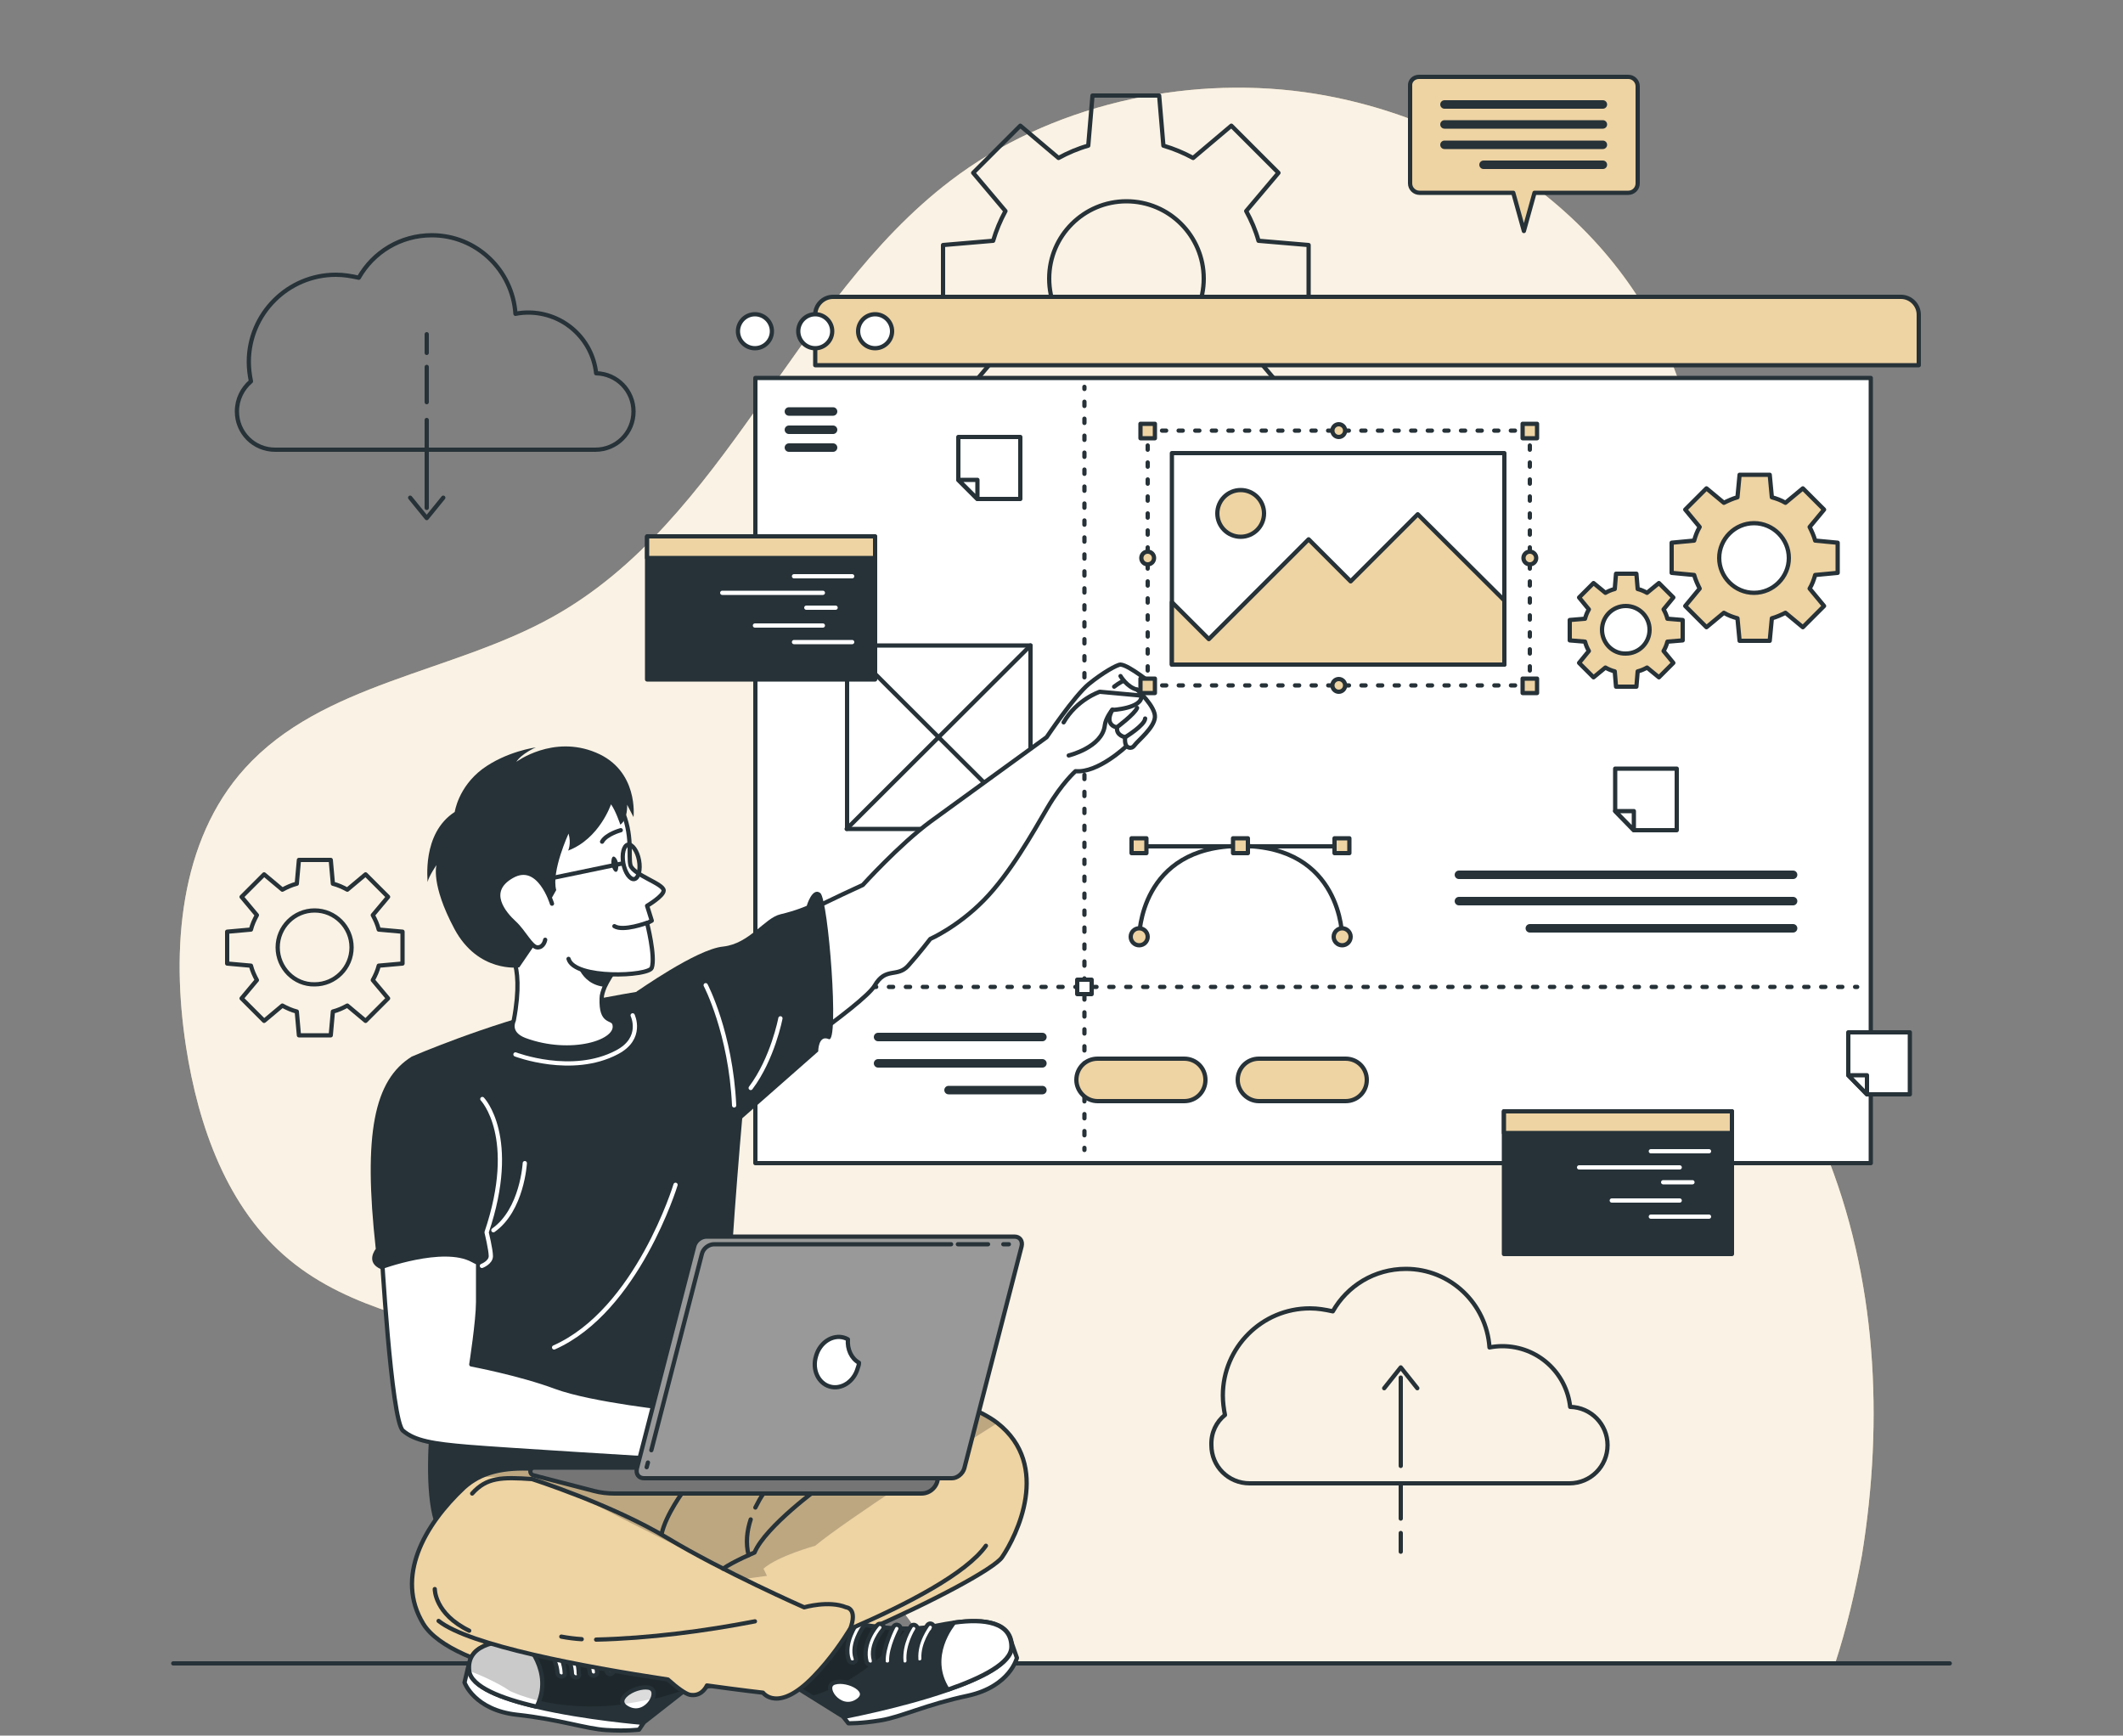 <?xml version="1.0" encoding="utf-8"?>
<!-- Generator: Adobe Illustrator 24.2.3, SVG Export Plug-In . SVG Version: 6.00 Build 0)  -->
<svg version="1.1" id="Layer_1" xmlns="http://www.w3.org/2000/svg" xmlns:xlink="http://www.w3.org/1999/xlink" x="0px" y="0px"
	 viewBox="0 0 500 408.7" style="enable-background:new 0 0 500 408.7;" xml:space="preserve">
<rect x="0" y="0" width="500" height="408.7" fill="#808080" stroke="none"/>
<g id="Background_Simple">
	<g>
		<path style="fill:#EED3A3;" d="M432.2,391.7H221c-0.9-1.4-1.7-2.7-2.6-4.1c-22.7-34.6-59.1-59.2-98.8-70.8
			c-17.8-5.2-37.1-8.3-51.4-20.1c-14.7-12.1-21.5-31.5-24.4-50.3c-3.5-22.8-1.6-48.4,13.9-65.5c18.2-20.1,48.7-22.4,72.4-35.6
			c40.8-22.7,56.6-74.4,93.7-102.7c23.4-17.9,55.1-24.8,83.4-20.9c40.2,5.6,78,32.5,89.4,72c3.2,11,4.4,22.8,3.4,35.4
			c-1.8,23.6-6.9,47.4-2.1,70.5c5.3,25.5,21.9,47,31.8,71.1c12.3,30,14,63.6,8.8,95.6C436.9,374.9,434.9,383.4,432.2,391.7z"/>
		<path style="opacity:0.7;fill:#FFFFFF;enable-background:new    ;" d="M432.2,391.7H221c-0.9-1.4-1.7-2.7-2.6-4.1
			c-22.7-34.6-59.1-59.2-98.8-70.8c-17.8-5.2-37.1-8.3-51.4-20.1c-14.7-12.1-21.5-31.5-24.4-50.3c-3.5-22.8-1.6-48.4,13.9-65.5
			c18.2-20.1,48.7-22.4,72.4-35.6c40.8-22.7,56.6-74.4,93.7-102.7c23.4-17.9,55.1-24.8,83.4-20.9c40.2,5.6,78,32.5,89.4,72
			c3.2,11,4.4,22.8,3.4,35.4c-1.8,23.6-6.9,47.4-2.1,70.5c5.3,25.5,21.9,47,31.8,71.1c12.3,30,14,63.6,8.8,95.6
			C436.9,374.9,434.9,383.4,432.2,391.7z"/>
	</g>
</g>
<g id="Floor">
	
		<line style="fill:none;stroke:#263238;stroke-linecap:round;stroke-linejoin:round;stroke-miterlimit:10;" x1="459.2" y1="391.7" x2="40.8" y2="391.7"/>
</g>
<g id="Graphics">
	<g>
		<path style="fill:none;stroke:#263238;stroke-linecap:round;stroke-linejoin:round;stroke-miterlimit:10;" d="M233.9,74.4
			c0.7,2.5,1.7,4.8,2.9,7l-7.6,9l11.1,11.1l9-7.6c2.2,1.2,4.6,2.2,7,2.9l1,11.8H273l1-11.8c2.5-0.7,4.8-1.7,7-2.9l9,7.6l11.1-11.1
			l-7.6-9c1.2-2.2,2.2-4.6,2.9-7l11.8-1V57.7l-11.8-1c-0.7-2.5-1.7-4.8-2.9-7l7.6-9L290,29.6l-9,7.6c-2.2-1.2-4.6-2.2-7-2.9l-1-11.8
			h-15.7l-1,11.8c-2.5,0.7-4.8,1.7-7,2.9l-9-7.6l-11.1,11.1l7.6,9c-1.2,2.2-2.2,4.6-2.9,7l-11.8,1v15.7L233.9,74.4z M247.1,65.6
			c0-10.1,8.2-18.2,18.2-18.2c10.1,0,18.2,8.2,18.2,18.2c0,10.1-8.2,18.2-18.2,18.2C255.2,83.8,247.1,75.7,247.1,65.6z"/>
		<path style="fill:none;stroke:#263238;stroke-linecap:round;stroke-linejoin:round;stroke-miterlimit:10;" d="M59.1,227.4
			c0.3,1.2,0.8,2.3,1.4,3.4l-3.6,4.3l5.3,5.3l4.3-3.6c1.1,0.6,2.2,1.1,3.4,1.4l0.5,5.6h7.5l0.5-5.6c1.2-0.3,2.3-0.8,3.4-1.4l4.3,3.6
			l5.3-5.3l-3.6-4.3c0.6-1.1,1.1-2.2,1.4-3.4l5.6-0.5v-7.5l-5.6-0.5c-0.3-1.2-0.8-2.3-1.4-3.4l3.6-4.3l-5.3-5.3l-4.3,3.6
			c-1.1-0.6-2.2-1.1-3.4-1.4l-0.5-5.6h-7.5l-0.5,5.6c-1.2,0.3-2.3,0.8-3.4,1.4l-4.3-3.6l-5.3,5.3l3.6,4.3c-0.6,1.1-1.1,2.2-1.4,3.4
			l-5.6,0.5v7.5L59.1,227.4z M65.4,223.1c0-4.8,3.9-8.7,8.7-8.7c4.8,0,8.7,3.9,8.7,8.7s-3.9,8.7-8.7,8.7
			C69.3,231.9,65.4,227.9,65.4,223.1z"/>
		<g>
			<path style="fill:none;stroke:#263238;stroke-linecap:round;stroke-linejoin:round;stroke-miterlimit:10;" d="M59.1,89.8
				c-0.3-1.5-0.5-3-0.5-4.6c0-11.3,9.2-20.5,20.5-20.5c1.9,0,3.6,0.3,5.4,0.7c3.4-6,9.8-10,17.2-10c10.5,0,19,8.2,19.7,18.5
				c1-0.2,2-0.3,3-0.3c8.3,0,15.1,6.2,16,14.3c4.9,0.1,8.8,4.1,8.8,9c0,5-4,9-9,9H64.8c-5,0-9-4-9-9C55.8,94,57.1,91.5,59.1,89.8z"
				/>
			<g>
				
					<line style="fill:none;stroke:#263238;stroke-linecap:round;stroke-linejoin:round;stroke-miterlimit:10;" x1="100.5" y1="98.9" x2="100.5" y2="119.6"/>
				
					<line style="fill:none;stroke:#263238;stroke-linecap:round;stroke-linejoin:round;stroke-miterlimit:10;" x1="100.5" y1="86.4" x2="100.5" y2="94.7"/>
				
					<line style="fill:none;stroke:#263238;stroke-linecap:round;stroke-linejoin:round;stroke-miterlimit:10;" x1="100.5" y1="78.7" x2="100.5" y2="83.1"/>
				<polyline style="fill:none;stroke:#263238;stroke-linecap:round;stroke-linejoin:round;stroke-miterlimit:10;" points="
					104.4,117.2 100.5,122 96.6,117.2 				"/>
			</g>
		</g>
		<g>
			<path style="fill:none;stroke:#263238;stroke-linecap:round;stroke-linejoin:round;stroke-miterlimit:10;" d="M288.5,333.2
				c-0.3-1.5-0.5-3-0.5-4.6c0-11.3,9.2-20.5,20.5-20.5c1.9,0,3.6,0.3,5.4,0.7c3.4-6,9.8-10,17.2-10c10.5,0,19,8.2,19.7,18.5
				c1-0.2,2-0.3,3-0.3c8.3,0,15.1,6.2,16,14.3c4.9,0.1,8.8,4.1,8.8,9c0,5-4,9-9,9h-75.3c-5,0-9-4-9-9
				C285.2,337.3,286.5,334.8,288.5,333.2z"/>
			<g>
				
					<line style="fill:none;stroke:#263238;stroke-linecap:round;stroke-linejoin:round;stroke-miterlimit:10;" x1="329.9" y1="345.2" x2="329.9" y2="324.4"/>
				
					<line style="fill:none;stroke:#263238;stroke-linecap:round;stroke-linejoin:round;stroke-miterlimit:10;" x1="329.9" y1="357.6" x2="329.9" y2="349.3"/>
				
					<line style="fill:none;stroke:#263238;stroke-linecap:round;stroke-linejoin:round;stroke-miterlimit:10;" x1="329.9" y1="365.4" x2="329.9" y2="361"/>
				<polyline style="fill:none;stroke:#263238;stroke-linecap:round;stroke-linejoin:round;stroke-miterlimit:10;" points="
					326,326.9 329.9,322 333.8,326.9 				"/>
			</g>
		</g>
	</g>
</g>
<g id="Interface">
	<g>
		<path style="fill:#EED3A3;stroke:#263238;stroke-linecap:round;stroke-linejoin:round;stroke-miterlimit:10;" d="M192,86h259.9
			V74.1c0-2.3-1.9-4.2-4.2-4.2H196.2c-2.3,0-4.2,1.9-4.2,4.2V86z"/>
		
			<rect x="177.9" y="89" style="fill:#FFFFFF;stroke:#263238;stroke-linecap:round;stroke-linejoin:round;stroke-miterlimit:10;" width="262.7" height="184.9"/>
		<path style="fill:#FFFFFF;stroke:#263238;stroke-linecap:round;stroke-linejoin:round;stroke-miterlimit:10;" d="M173.8,78
			c0,2.2,1.8,4,4,4s4-1.8,4-4s-1.8-4-4-4C175.6,74,173.8,75.8,173.8,78z"/>
		<path style="fill:#FFFFFF;stroke:#263238;stroke-linecap:round;stroke-linejoin:round;stroke-miterlimit:10;" d="M188,78
			c0,2.2,1.8,4,4,4s4-1.8,4-4s-1.8-4-4-4S188,75.8,188,78z"/>
		<path style="fill:#FFFFFF;stroke:#263238;stroke-linecap:round;stroke-linejoin:round;stroke-miterlimit:10;" d="M202.1,78
			c0,2.2,1.8,4,4,4s4-1.8,4-4s-1.8-4-4-4S202.1,75.8,202.1,78z"/>
		<g>
			
				<line style="fill:none;stroke:#263238;stroke-width:2;stroke-linecap:round;stroke-linejoin:round;stroke-miterlimit:10;" x1="185.8" y1="96.9" x2="196.2" y2="96.9"/>
			
				<line style="fill:none;stroke:#263238;stroke-width:2;stroke-linecap:round;stroke-linejoin:round;stroke-miterlimit:10;" x1="185.8" y1="101.2" x2="196.2" y2="101.2"/>
			
				<line style="fill:none;stroke:#263238;stroke-width:2;stroke-linecap:round;stroke-linejoin:round;stroke-miterlimit:10;" x1="185.8" y1="105.4" x2="196.2" y2="105.4"/>
		</g>
		<g>
			
				<line style="fill:none;stroke:#263238;stroke-width:2;stroke-linecap:round;stroke-linejoin:round;stroke-miterlimit:10;" x1="422.3" y1="206" x2="343.6" y2="206"/>
			
				<line style="fill:none;stroke:#263238;stroke-width:2;stroke-linecap:round;stroke-linejoin:round;stroke-miterlimit:10;" x1="422.3" y1="212.2" x2="343.6" y2="212.2"/>
			
				<line style="fill:none;stroke:#263238;stroke-width:2;stroke-linecap:round;stroke-linejoin:round;stroke-miterlimit:10;" x1="422.3" y1="218.6" x2="360.3" y2="218.6"/>
		</g>
		<g>
			<g>
				<g>
					
						<line style="fill:none;stroke:#263238;stroke-linecap:round;stroke-linejoin:round;" x1="255.4" y1="91.1" x2="255.4" y2="91.6"/>
					
						<line style="fill:none;stroke:#263238;stroke-linecap:round;stroke-linejoin:round;stroke-dasharray:0.999,2.995;" x1="255.4" y1="94.6" x2="255.4" y2="268.8"/>
					
						<line style="fill:none;stroke:#263238;stroke-linecap:round;stroke-linejoin:round;" x1="255.4" y1="270.3" x2="255.4" y2="270.8"/>
				</g>
			</g>
			<g>
				<g>
					
						<line style="fill:none;stroke:#263238;stroke-linecap:round;stroke-linejoin:round;" x1="437.4" y1="232.4" x2="436.9" y2="232.4"/>
					
						<line style="fill:none;stroke:#263238;stroke-linecap:round;stroke-linejoin:round;stroke-dasharray:0.998,2.994;" x1="433.9" y1="232.4" x2="183.8" y2="232.4"/>
					
						<line style="fill:none;stroke:#263238;stroke-linecap:round;stroke-linejoin:round;" x1="182.3" y1="232.4" x2="181.8" y2="232.4"/>
				</g>
			</g>
			
				<rect x="253.7" y="230.7" style="fill:#FFFFFF;stroke:#263238;stroke-linecap:round;stroke-linejoin:round;stroke-miterlimit:10;" width="3.4" height="3.4"/>
		</g>
		<g>
			<path style="fill:#EED3A3;stroke:#263238;stroke-linecap:round;stroke-linejoin:round;stroke-miterlimit:10;" d="M334.2,18.1
				h49.3c1.2,0,2.2,1,2.2,2.2v22.9c0,1.2-1,2.2-2.2,2.2h-22.1l-2.5,9l-2.5-9h-22.1c-1.2,0-2.2-1-2.2-2.2v-23
				C332,19,333,18.1,334.2,18.1z"/>
			<g>
				
					<line style="fill:none;stroke:#263238;stroke-width:2;stroke-linecap:round;stroke-linejoin:round;stroke-miterlimit:10;" x1="377.5" y1="24.6" x2="340.2" y2="24.6"/>
				
					<line style="fill:none;stroke:#263238;stroke-width:2;stroke-linecap:round;stroke-linejoin:round;stroke-miterlimit:10;" x1="377.5" y1="29.3" x2="340.2" y2="29.3"/>
				
					<line style="fill:none;stroke:#263238;stroke-width:2;stroke-linecap:round;stroke-linejoin:round;stroke-miterlimit:10;" x1="377.5" y1="34.1" x2="340.2" y2="34.1"/>
				
					<line style="fill:none;stroke:#263238;stroke-width:2;stroke-linecap:round;stroke-linejoin:round;stroke-miterlimit:10;" x1="377.5" y1="38.8" x2="349.4" y2="38.8"/>
			</g>
		</g>
		<g>
			
				<rect x="354.2" y="261.7" style="fill:#263238;stroke:#263238;stroke-linecap:round;stroke-linejoin:round;stroke-miterlimit:10;" width="53.7" height="33.6"/>
			
				<rect x="354.2" y="261.7" style="fill:#EED3A3;stroke:#263238;stroke-linecap:round;stroke-linejoin:round;stroke-miterlimit:10;" width="53.7" height="5.1"/>
			<g>
				
					<line style="fill:none;stroke:#FFFFFF;stroke-linecap:round;stroke-linejoin:round;stroke-miterlimit:10;" x1="402.5" y1="271.1" x2="388.8" y2="271.1"/>
				
					<line style="fill:none;stroke:#FFFFFF;stroke-linecap:round;stroke-linejoin:round;stroke-miterlimit:10;" x1="395.6" y1="274.9" x2="371.9" y2="274.9"/>
				
					<line style="fill:none;stroke:#FFFFFF;stroke-linecap:round;stroke-linejoin:round;stroke-miterlimit:10;" x1="398.6" y1="278.4" x2="391.7" y2="278.4"/>
				
					<line style="fill:none;stroke:#FFFFFF;stroke-linecap:round;stroke-linejoin:round;stroke-miterlimit:10;" x1="395.6" y1="282.7" x2="379.6" y2="282.7"/>
				
					<line style="fill:none;stroke:#FFFFFF;stroke-linecap:round;stroke-linejoin:round;stroke-miterlimit:10;" x1="402.5" y1="286.5" x2="388.8" y2="286.5"/>
			</g>
		</g>
		<g>
			
				<line style="fill:none;stroke:#263238;stroke-linecap:round;stroke-linejoin:round;stroke-miterlimit:10;" x1="269.2" y1="199.3" x2="315.2" y2="199.3"/>
			<path style="fill:none;stroke:#263238;stroke-linecap:round;stroke-linejoin:round;stroke-miterlimit:10;" d="M268.3,220.6
				c0,0,0-21.4,23.9-21.4s23.9,21.4,23.9,21.4"/>
			
				<circle style="fill:#EED3A3;stroke:#263238;stroke-linecap:round;stroke-linejoin:round;stroke-miterlimit:10;" cx="268.3" cy="220.6" r="2"/>
			<path style="fill:#EED3A3;stroke:#263238;stroke-linecap:round;stroke-linejoin:round;stroke-miterlimit:10;" d="M318.1,220.6
				c0-1.1-0.9-2-2-2s-2,0.9-2,2s0.9,2,2,2S318.1,221.7,318.1,220.6z"/>
			<g>
				
					<rect x="266.5" y="197.4" style="fill:#EED3A3;stroke:#263238;stroke-linecap:round;stroke-linejoin:round;stroke-miterlimit:10;" width="3.5" height="3.5"/>
				
					<rect x="290.4" y="197.4" style="fill:#EED3A3;stroke:#263238;stroke-linecap:round;stroke-linejoin:round;stroke-miterlimit:10;" width="3.5" height="3.5"/>
				
					<rect x="314.3" y="197.4" style="fill:#EED3A3;stroke:#263238;stroke-linecap:round;stroke-linejoin:round;stroke-miterlimit:10;" width="3.5" height="3.5"/>
			</g>
		</g>
		<path style="fill:#EED3A3;stroke:#263238;stroke-linecap:round;stroke-linejoin:round;stroke-miterlimit:10;" d="M399,135.4
			c0.3,1.1,0.8,2.2,1.3,3.2l-3.4,4.1l5,5l4.1-3.4c1,0.6,2.1,1,3.2,1.3l0.5,5.3h7.1l0.5-5.3c1.1-0.3,2.2-0.8,3.2-1.3l4.1,3.4l5-5
			l-3.4-4.1c0.6-1,1-2.1,1.3-3.2l5.3-0.5v-7.1l-5.3-0.5c-0.3-1.1-0.8-2.2-1.3-3.2l3.4-4.1l-5-5l-4.1,3.4c-1-0.6-2.1-1-3.2-1.3
			l-0.5-5.3h-7.1l-0.5,5.3c-1.1,0.3-2.2,0.8-3.2,1.3l-4.1-3.4l-5,5l3.4,4.1c-0.6,1-1,2.1-1.3,3.2l-5.3,0.5v7.1L399,135.4z
			 M404.9,131.4c0-4.5,3.7-8.2,8.2-8.2s8.2,3.7,8.2,8.2s-3.7,8.2-8.2,8.2S404.9,135.9,404.9,131.4z"/>
		<path style="fill:#EED3A3;stroke:#263238;stroke-linecap:round;stroke-linejoin:round;stroke-miterlimit:10;" d="M373.3,151.1
			c0.2,0.8,0.5,1.5,0.9,2.2l-2.3,2.8l3.4,3.4l2.8-2.3c0.7,0.4,1.4,0.7,2.2,0.9l0.3,3.6h4.8l0.3-3.6c0.8-0.2,1.5-0.5,2.2-0.9l2.8,2.3
			l3.4-3.4l-2.3-2.8c0.4-0.7,0.7-1.4,0.9-2.2l3.6-0.3V146l-3.6-0.3c-0.2-0.8-0.5-1.5-0.9-2.2l2.3-2.8l-3.4-3.4l-2.8,2.3
			c-0.7-0.4-1.4-0.7-2.2-0.9l-0.3-3.6h-4.8l-0.3,3.6c-0.8,0.2-1.5,0.5-2.2,0.9l-2.8-2.3l-3.4,3.4l2.3,2.8c-0.4,0.7-0.7,1.4-0.9,2.2
			l-3.6,0.3v4.8L373.3,151.1z M377.3,148.3c0-3.1,2.5-5.6,5.6-5.6c3.1,0,5.6,2.5,5.6,5.6s-2.5,5.6-5.6,5.6
			C379.9,154,377.3,151.5,377.3,148.3z"/>
		<g>
			
				<line style="fill:none;stroke:#263238;stroke-width:2;stroke-linecap:round;stroke-linejoin:round;stroke-miterlimit:10;" x1="245.5" y1="244.2" x2="206.8" y2="244.2"/>
			
				<line style="fill:none;stroke:#263238;stroke-width:2;stroke-linecap:round;stroke-linejoin:round;stroke-miterlimit:10;" x1="245.5" y1="250.4" x2="206.8" y2="250.4"/>
			
				<line style="fill:none;stroke:#263238;stroke-width:2;stroke-linecap:round;stroke-linejoin:round;stroke-miterlimit:10;" x1="245.5" y1="256.7" x2="223.4" y2="256.7"/>
		</g>
		<path style="fill:#EED3A3;stroke:#263238;stroke-linecap:round;stroke-linejoin:round;stroke-miterlimit:10;" d="M296.5,259.3
			h20.4c2.8,0,5-2.2,5-5l0,0c0-2.8-2.2-5-5-5h-20.4c-2.8,0-5,2.2-5,5l0,0C291.5,257,293.8,259.3,296.5,259.3z"/>
		<path style="fill:#EED3A3;stroke:#263238;stroke-linecap:round;stroke-linejoin:round;stroke-miterlimit:10;" d="M258.5,259.3
			h20.4c2.8,0,5-2.2,5-5l0,0c0-2.8-2.2-5-5-5h-20.4c-2.8,0-5,2.2-5,5l0,0C253.5,257,255.8,259.3,258.5,259.3z"/>
		<g>
			
				<rect x="199.5" y="152" style="fill:#FFFFFF;stroke:#263238;stroke-linecap:round;stroke-linejoin:round;stroke-miterlimit:10;" width="43.2" height="43.2"/>
			
				<line style="fill:none;stroke:#263238;stroke-linecap:round;stroke-linejoin:round;stroke-miterlimit:10;" x1="242.7" y1="152" x2="199.4" y2="195.2"/>
			
				<line style="fill:none;stroke:#263238;stroke-linecap:round;stroke-linejoin:round;stroke-miterlimit:10;" x1="199.4" y1="152" x2="242.7" y2="195.2"/>
		</g>
		<g>
			
				<rect x="152.4" y="126.4" style="fill:#263238;stroke:#263238;stroke-linecap:round;stroke-linejoin:round;stroke-miterlimit:10;" width="53.7" height="33.6"/>
			
				<rect x="152.4" y="126.3" style="fill:#EED3A3;stroke:#263238;stroke-linecap:round;stroke-linejoin:round;stroke-miterlimit:10;" width="53.7" height="5.1"/>
			<g>
				
					<line style="fill:none;stroke:#FFFFFF;stroke-linecap:round;stroke-linejoin:round;stroke-miterlimit:10;" x1="200.7" y1="135.7" x2="187" y2="135.7"/>
				
					<line style="fill:none;stroke:#FFFFFF;stroke-linecap:round;stroke-linejoin:round;stroke-miterlimit:10;" x1="193.8" y1="139.6" x2="170.1" y2="139.6"/>
				
					<line style="fill:none;stroke:#FFFFFF;stroke-linecap:round;stroke-linejoin:round;stroke-miterlimit:10;" x1="196.8" y1="143.1" x2="189.9" y2="143.1"/>
				
					<line style="fill:none;stroke:#FFFFFF;stroke-linecap:round;stroke-linejoin:round;stroke-miterlimit:10;" x1="193.8" y1="147.3" x2="177.8" y2="147.3"/>
				
					<line style="fill:none;stroke:#FFFFFF;stroke-linecap:round;stroke-linejoin:round;stroke-miterlimit:10;" x1="200.7" y1="151.2" x2="187" y2="151.2"/>
			</g>
		</g>
		<g>
			<polygon style="fill:#FFFFFF;stroke:#263238;stroke-linecap:round;stroke-linejoin:round;stroke-miterlimit:10;" points="
				225.7,102.9 225.7,113 230.2,117.5 240.3,117.5 240.3,102.9 			"/>
			<polygon style="fill:#FFFFFF;stroke:#263238;stroke-linecap:round;stroke-linejoin:round;stroke-miterlimit:10;" points="
				225.7,113 230.2,117.5 230.2,113 			"/>
		</g>
		<g>
			<polygon style="fill:#FFFFFF;stroke:#263238;stroke-linecap:round;stroke-linejoin:round;stroke-miterlimit:10;" points="
				380.4,181 380.4,191 384.8,195.5 394.9,195.5 394.9,181 			"/>
			<polygon style="fill:#FFFFFF;stroke:#263238;stroke-linecap:round;stroke-linejoin:round;stroke-miterlimit:10;" points="
				380.4,191 384.8,195.5 384.8,191 			"/>
		</g>
		<g>
			<polygon style="fill:#FFFFFF;stroke:#263238;stroke-linecap:round;stroke-linejoin:round;stroke-miterlimit:10;" points="
				435.3,243.1 435.3,253.2 439.7,257.7 449.8,257.7 449.8,243.1 			"/>
			<polygon style="fill:#FFFFFF;stroke:#263238;stroke-linecap:round;stroke-linejoin:round;stroke-miterlimit:10;" points="
				435.3,253.2 439.7,257.7 439.7,253.2 			"/>
		</g>
	</g>
</g>
<g id="Character">
	<g>
		<path style="fill:#FFFFFF;stroke:#263238;stroke-linecap:round;stroke-linejoin:round;stroke-miterlimit:10;" d="M253.3,181.6
			c5.3,0.5,12-5.9,12-5.9s1,1,1.9-0.2c0.9-1.2,4.6-4.1,4.8-6.6c0.2-2.5-4.2-6.5-4.2-6.5c3.4,0.9,3.8-1.1,3.8-1.1s-5.7-4.7-7.7-4.8
			c-0.8,0-4.2,1.9-7.5,4.6c-3.4,2.8-9.9,12.5-9.9,12.5s-21.9,15.9-27.4,19.9c-7.3,5.4-15.9,14.9-15.9,14.9s-29,13.1-37,20.3
			l10.8,25.6c0,0,26.4-17.7,29-22.2s5.3-1.8,7.9-4.7c2.6-2.9,5.2-6.3,5.2-6.3s6.4-2.8,12.6-9.1c6.2-6.3,11.6-16,15-21.8
			S253.3,181.6,253.3,181.6z"/>
		<path style="fill:#FFFFFF;stroke:#263238;stroke-linecap:round;stroke-linejoin:round;stroke-miterlimit:10;" d="M251.7,177.9
			c0,0,7.9-1.9,8.5-7.1c0.2-1.7,1.7-3.6,1.7-3.6s7.3-0.4,6.9-3.4l-9.8-0.9c0,0-5.4,1.8-8.5,7.2"/>
		<path style="fill:none;stroke:#263238;stroke-linecap:round;stroke-linejoin:round;stroke-miterlimit:10;" d="M265.3,175.7
			c0,0-0.5-0.7-0.3-2.1c0,0-2.2-0.4-1.9-2.3c0,0-3.2-0.4-1.1-4.2"/>
		<path style="fill:none;stroke:#263238;stroke-linecap:round;stroke-linejoin:round;stroke-miterlimit:10;" d="M263,171.3
			c0,0,4.3-3.2,4.8-4.6"/>
		<path style="fill:none;stroke:#263238;stroke-linecap:round;stroke-linejoin:round;stroke-miterlimit:10;" d="M265,173.6
			c0,0,4.6-2.8,4.7-4.4"/>
		<path style="fill:none;stroke:#263238;stroke-linecap:round;stroke-linejoin:round;stroke-miterlimit:10;" d="M263.9,159.2
			c0,0,1.5,2.6,3.9,3.2"/>
		<path style="fill:none;stroke:#263238;stroke-linecap:round;stroke-linejoin:round;stroke-miterlimit:10;" d="M264.6,160.3
			c0,0-1.2,0.6-2.2,1.4"/>
		<path style="fill:#263238;" d="M97,248.8c0,0,17.3-7.5,34.9-11.7c17.6-4.1,46-7.8,46-7.8s-7.8,79.8-5.8,84.6
			c2.1,4.8,14.4,20.9,14.4,20.9S119.7,361,108,363.2c-11.7,2.2-5.6-38.2-5.6-38.2S90.2,273.5,97,248.8z"/>
		<path style="fill:#FFFFFF;stroke:#263238;stroke-linecap:round;stroke-linejoin:round;stroke-miterlimit:10;" d="M121,240.3
			c0,0-1.6,3,2.6,4.6c10.8,4,22.4,0.5,21.1-3.8c-0.5-1.6-3.2,0-3-6c0-0.8,0.3-1.7,0.7-2.7c0.7-1.5,1.7-3.1,2.8-4.6
			c1.8-2.6,3.7-4.6,3.7-4.6s-17.2-11-29.9,0C119,223.1,123.8,225.5,121,240.3z"/>
		<g>
			<g>
				<path id="XMLID_529_" style="fill:#EED3A3;" d="M99.7,382.4c6.8,11,41.1,16.2,59.9,15.7c18.7-0.5,72.7-26,76.4-31.4
					c3.4-5,11.7-21.6-1.1-31.6c-1-0.8-2.2-1.5-3.5-2.2c-8.8-4.8-67.3,10.3-67.3,10.3s-3.6-2.3-4.9-2.1c-4.1,0.5-7,3.8-15.2,6.2
					c-5.8,1.6-21.5-4.7-31.6,0.8c-1.1,0.6-2.1,1.3-3.1,2.2C99.9,359.1,93,371.4,99.7,382.4z"/>
			</g>
			<g>
				<g>
					<defs>
						<path id="SVGID_1_" d="M99.7,382.4c6.8,11,41.1,16.2,59.9,15.7c18.7-0.5,72.7-26,76.4-31.4c3.4-5,11.7-21.6-1.1-31.6
							c-1-0.8-2.2-1.5-3.5-2.2c-8.8-4.8-67.3,10.3-67.3,10.3s-3.6-2.3-4.9-2.1c-4.1,0.5-7,3.8-15.2,6.2c-5.8,1.6-21.5-4.7-31.6,0.8
							c-1.1,0.6-2.1,1.3-3.1,2.2C99.9,359.1,93,371.4,99.7,382.4z"/>
					</defs>
					<clipPath id="SVGID_2_">
						<use xlink:href="#SVGID_1_"  style="overflow:visible;"/>
					</clipPath>
					<path style="opacity:0.3;clip-path:url(#SVGID_2_);fill-opacity:0.7;enable-background:new    ;" d="M112.4,347.9
						c10.3-0.7,19.5,1.5,25.9,5.3c7.6,4.5,43.6,21.8,43.6,21.8c-0.1-1.9-2.1-5.6-2.1-5.6c3.4-3,12.2-5.4,12.2-5.4
						c6.9-5.8,34-23.3,42.9-28.9c-1-0.8-2.2-1.5-3.5-2.2c-8.8-4.8-67.3,10.3-67.3,10.3s-3.6-2.3-4.9-2.1c-4.1,0.5-7,3.8-15.2,6.2
						C138.2,348.8,122.4,342.5,112.4,347.9z"/>
				</g>
			</g>
			<g>
				<path id="XMLID_1_" style="fill:none;stroke:#263238;stroke-linecap:round;stroke-linejoin:round;stroke-miterlimit:10;" d="
					M99.7,382.4c6.8,11,41.1,16.2,59.9,15.7c18.7-0.5,72.7-26,76.4-31.4c3.4-5,11.7-21.6-1.1-31.6c-1-0.8-2.2-1.5-3.5-2.2
					c-8.8-4.8-67.3,10.3-67.3,10.3s-3.6-2.3-4.9-2.1c-4.1,0.5-7,3.8-15.2,6.2c-5.8,1.6-21.5-4.7-31.6,0.8c-1.1,0.6-2.1,1.3-3.1,2.2
					C99.9,359.1,93,371.4,99.7,382.4z"/>
			</g>
		</g>
		<g>
			<path style="fill:#FFFFFF;stroke:#263238;stroke-linecap:round;stroke-linejoin:round;stroke-miterlimit:10;" d="M110.3,392.4
				l-0.9,3.8c0,0,2.3,6.5,12.4,7.6s16.1,3.3,21,3.6c4.9,0.3,7.7-0.1,7.7-0.1l1-1.5L110.3,392.4z"/>
			<g>
				<g>
					<path id="XMLID_528_" style="fill:#263238;" d="M169,392l-17.5,13.7c0,0-13.6-1.1-25.1-3.8l0,0c-8.3-1.9-15.5-4.7-15.9-8.5
						c-0.6-5.7,5.5-7.3,12.8-7.1c1.4,0,2.8,0.1,4.2,0.3c11.7,1.3,26.5-5.2,26.5-5.2L169,392z"/>
				</g>
				<g>
					<g>
						<defs>
							<path id="SVGID_3_" d="M169,392l-17.5,13.7c0,0-13.6-1.1-25.1-3.8l0,0c-8.3-1.9-15.5-4.7-15.9-8.5c-0.6-5.7,5.5-7.3,12.8-7.1
								c1.4,0,2.8,0.1,4.2,0.3c11.7,1.3,26.5-5.2,26.5-5.2L169,392z"/>
						</defs>
						<clipPath id="SVGID_4_">
							<use xlink:href="#SVGID_3_"  style="overflow:visible;"/>
						</clipPath>
						<path style="opacity:0.3;clip-path:url(#SVGID_4_);fill-opacity:0.7;enable-background:new    ;" d="M110.4,393.4
							c3.1,1.2,7.1,3,9.7,4.8c0,0,16.3,8.4,41.3-0.3l7.6-5.9l-15.1-10.5c0,0-14.8,6.4-26.5,5.2c-1.4-0.1-2.8-0.3-4.2-0.3
							C116,386.2,109.9,387.7,110.4,393.4z"/>
					</g>
				</g>
				<g>
					<path id="XMLID_2_" style="fill:none;stroke:#263238;stroke-linecap:round;stroke-linejoin:round;stroke-miterlimit:10;" d="
						M169,392l-17.5,13.7c0,0-13.6-1.1-25.1-3.8l0,0c-8.3-1.9-15.5-4.7-15.9-8.5c-0.6-5.7,5.5-7.3,12.8-7.1c1.4,0,2.8,0.1,4.2,0.3
						c11.7,1.3,26.5-5.2,26.5-5.2L169,392z"/>
				</g>
			</g>
			<g>
				<g>
					<path id="XMLID_527_" style="fill:#FFFFFF;" d="M152.7,397.4c3.2,0.5-0.3,7-4.6,5C143.8,400.4,149.5,396.9,152.7,397.4z"/>
				</g>
				<g>
					<g>
						<defs>
							<path id="SVGID_5_" d="M152.7,397.4c3.2,0.5-0.3,7-4.6,5C143.8,400.4,149.5,396.9,152.7,397.4z"/>
						</defs>
						<clipPath id="SVGID_6_">
							<use xlink:href="#SVGID_5_"  style="overflow:visible;"/>
						</clipPath>
						<path style="opacity:0.2;clip-path:url(#SVGID_6_);fill-opacity:0.7;enable-background:new    ;" d="M146.7,401.3
							c2.2-0.3,4.4-0.7,6.8-1.2c0.6-1.3,0.5-2.6-0.9-2.8C150,396.9,145.6,399.4,146.7,401.3z"/>
					</g>
				</g>
				<g>
					<path id="XMLID_3_" style="fill:none;stroke:#263238;stroke-linecap:round;stroke-linejoin:round;stroke-miterlimit:10;" d="
						M152.7,397.4c3.2,0.5-0.3,7-4.6,5C143.8,400.4,149.5,396.9,152.7,397.4z"/>
				</g>
			</g>
			<g>
				<g>
					<path id="XMLID_526_" style="fill:#FFFFFF;" d="M126.4,401.9c-8.3-1.9-15.5-4.7-15.9-8.5c-0.6-5.7,5.5-7.3,12.8-7.1
						C123.5,386.7,130.6,393.5,126.4,401.9z"/>
				</g>
				<g>
					<g>
						<defs>
							<path id="SVGID_7_" d="M126.4,401.9c-8.3-1.9-15.5-4.7-15.9-8.5c-0.6-5.7,5.5-7.3,12.8-7.1
								C123.5,386.7,130.6,393.5,126.4,401.9z"/>
						</defs>
						<clipPath id="SVGID_8_">
							<use xlink:href="#SVGID_7_"  style="overflow:visible;"/>
						</clipPath>
						<path style="opacity:0.3;clip-path:url(#SVGID_8_);fill-opacity:0.7;enable-background:new    ;" d="M110.4,393.4
							c3.1,1.2,7.1,3,9.7,4.8c0,0,2.4,1.2,6.8,2.3c2.8-7.7-3.5-13.8-3.8-14C116,386.2,109.9,387.7,110.4,393.4z"/>
					</g>
				</g>
				<g>
					<path id="XMLID_4_" style="fill:none;stroke:#263238;stroke-linecap:round;stroke-linejoin:round;stroke-miterlimit:10;" d="
						M126.4,401.9c-8.3-1.9-15.5-4.7-15.9-8.5c-0.6-5.7,5.5-7.3,12.8-7.1C123.5,386.7,130.6,393.5,126.4,401.9z"/>
				</g>
			</g>
			<g>
				<path style="fill:#FFFFFF;stroke:#263238;stroke-linecap:round;stroke-linejoin:round;stroke-miterlimit:10;" d="M132.3,394.8
					C132.3,394.8,132.2,394.8,132.3,394.8c-0.5,0-0.9-0.3-1-0.8c-0.2-3.6-3-6.6-3-6.6c-0.3-0.3-0.3-0.9,0-1.2c0.3-0.3,0.9-0.3,1.2,0
					c0.1,0.1,3.3,3.4,3.5,7.7C133.1,394.4,132.7,394.8,132.3,394.8z"/>
			</g>
			<g>
				<path style="fill:#FFFFFF;stroke:#263238;stroke-linecap:round;stroke-linejoin:round;stroke-miterlimit:10;" d="M135.7,395
					L135.7,395c-0.6,0-0.9-0.4-1-0.8c-0.1-3.7-2.6-6.8-2.7-6.9c-0.3-0.4-0.2-0.9,0.1-1.2c0.4-0.3,0.9-0.3,1.2,0.1
					c0.1,0.1,3,3.7,3,7.9C136.5,394.6,136.2,395,135.7,395z"/>
			</g>
			<g>
				<path style="fill:#FFFFFF;stroke:#263238;stroke-linecap:round;stroke-linejoin:round;stroke-miterlimit:10;" d="M139.9,394.6
					L139.9,394.6c-0.5,0-0.9-0.3-1-0.8c-0.3-3-2.9-6.9-2.9-7c-0.3-0.4-0.2-0.9,0.2-1.2c0.4-0.3,0.9-0.2,1.2,0.2
					c0.1,0.2,2.9,4.3,3.2,7.8C140.7,394.1,140.4,394.5,139.9,394.6z"/>
			</g>
			<g>
				<path style="fill:#FFFFFF;stroke:#263238;stroke-linecap:round;stroke-linejoin:round;stroke-miterlimit:10;" d="M143.8,394.2
					c-0.1,0-0.2,0-0.2,0c-0.5-0.1-0.8-0.5-0.7-1c0.6-3.7-2.8-6.8-2.8-6.9c-0.4-0.3-0.4-0.9-0.1-1.2c0.3-0.4,0.9-0.4,1.2-0.1
					c0.2,0.2,4.2,3.8,3.4,8.4C144.5,393.8,144.2,394.1,143.8,394.2z"/>
			</g>
			<g>
				<path style="fill:#FFFFFF;stroke:#263238;stroke-linecap:round;stroke-linejoin:round;stroke-miterlimit:10;" d="M148.1,393.1
					c-0.1,0-0.2,0-0.3,0c-0.5-0.1-0.8-0.6-0.7-1c0.8-3.3-2.5-7-2.5-7c-0.3-0.4-0.3-0.9,0.1-1.2c0.4-0.3,0.9-0.3,1.2,0.1
					c0.2,0.2,3.9,4.4,2.9,8.6C148.7,392.8,148.4,393.1,148.1,393.1z"/>
			</g>
		</g>
		<g>
			<path style="fill:#FFFFFF;stroke:#263238;stroke-linecap:round;stroke-linejoin:round;stroke-miterlimit:10;" d="M238.2,386.7
				l1.3,3.7c0,0-1.6,6.7-11.5,8.9c-9.9,2.1-15.7,5-20.5,5.8c-4.8,0.8-7.7,0.7-7.7,0.7l-1.1-1.4L238.2,386.7z"/>
			<g>
				<g>
					<path id="XMLID_525_" style="fill:#263238;" d="M179.8,392.5l18.9,11.8c0,0,13.4-2.5,24.6-6.4l0,0c8.1-2.8,15-6.3,15-10.1
						c0-5.8-6.3-6.7-13.5-5.7c-1.4,0.2-2.7,0.4-4.1,0.7c-11.5,2.5-26.9-2.4-26.9-2.4L179.8,392.5z"/>
				</g>
				<g>
					<g>
						<defs>
							<path id="SVGID_9_" d="M179.8,392.5l18.9,11.8c0,0,13.4-2.5,24.6-6.4l0,0c8.1-2.8,15-6.3,15-10.1c0-5.8-6.3-6.7-13.5-5.7
								c-1.4,0.2-2.7,0.4-4.1,0.7c-11.5,2.5-26.9-2.4-26.9-2.4L179.8,392.5z"/>
						</defs>
						<clipPath id="SVGID_10_">
							<use xlink:href="#SVGID_9_"  style="overflow:visible;"/>
						</clipPath>
						<path style="opacity:0.3;clip-path:url(#SVGID_10_);fill-opacity:0.7;enable-background:new    ;" d="M179.8,392.5l11.1,7
							c11.1-3.4,18.4-10.5,22.5-15.9c-9.8,0-19.7-3.1-19.7-3.1L179.8,392.5z"/>
					</g>
				</g>
				<g>
					<path id="XMLID_5_" style="fill:none;stroke:#263238;stroke-linecap:round;stroke-linejoin:round;stroke-miterlimit:10;" d="
						M179.8,392.5l18.9,11.8c0,0,13.4-2.5,24.6-6.4l0,0c8.1-2.8,15-6.3,15-10.1c0-5.8-6.3-6.7-13.5-5.7c-1.4,0.2-2.7,0.4-4.1,0.7
						c-11.5,2.5-26.9-2.4-26.9-2.4L179.8,392.5z"/>
				</g>
			</g>
			<path style="fill:#FFFFFF;stroke:#263238;stroke-linecap:round;stroke-linejoin:round;stroke-miterlimit:10;" d="M223.2,397.9
				c8.1-2.8,15-6.3,15-10.1c0-5.8-6.3-6.7-13.5-5.7C224.4,382.5,218.1,390,223.2,397.9z"/>
			<g>
				<path style="fill:#FFFFFF;stroke:#263238;stroke-linecap:round;stroke-linejoin:round;stroke-miterlimit:10;" d="M216.6,391.5
					L216.6,391.5c0.5,0,0.9-0.4,0.9-0.9c-0.2-3.6,2.3-6.8,2.3-6.9c0.3-0.4,0.2-0.9-0.2-1.2c-0.4-0.3-0.9-0.2-1.2,0.2
					c-0.1,0.2-2.9,3.8-2.6,8C215.7,391.1,216.1,391.5,216.6,391.5z"/>
			</g>
			<g>
				<path style="fill:#FFFFFF;stroke:#263238;stroke-linecap:round;stroke-linejoin:round;stroke-miterlimit:10;" d="M213.1,392
					C213.2,392,213.2,392,213.1,392c0.6,0,0.9-0.5,0.9-0.9c-0.3-3.6,1.9-7.1,1.9-7.1c0.3-0.4,0.2-0.9-0.2-1.2
					c-0.4-0.3-0.9-0.2-1.2,0.2c-0.1,0.2-2.6,3.9-2.2,8.2C212.3,391.7,212.7,392,213.1,392z"/>
			</g>
			<g>
				<path style="fill:#FFFFFF;stroke:#263238;stroke-linecap:round;stroke-linejoin:round;stroke-miterlimit:10;" d="M209,392
					L209,392c0.5,0,0.9-0.4,0.9-0.9c-0.1-3,2.1-7.2,2.1-7.2c0.2-0.4,0.1-0.9-0.4-1.2c-0.4-0.2-0.9-0.1-1.2,0.4
					c-0.1,0.2-2.4,4.6-2.3,8.1C208.1,391.7,208.5,392,209,392z"/>
			</g>
			<g>
				<path style="fill:#FFFFFF;stroke:#263238;stroke-linecap:round;stroke-linejoin:round;stroke-miterlimit:10;" d="M205,392
					c0.1,0,0.2,0,0.2,0c0.5-0.1,0.7-0.6,0.6-1.1c-1-3.6,2.1-7.1,2.1-7.1c0.3-0.4,0.3-0.9-0.1-1.2c-0.4-0.3-0.9-0.3-1.2,0.1
					c-0.2,0.2-3.7,4.2-2.5,8.7C204.3,391.8,204.6,392,205,392z"/>
			</g>
			<g>
				<path style="fill:#FFFFFF;stroke:#263238;stroke-linecap:round;stroke-linejoin:round;stroke-miterlimit:10;" d="M200.7,391.5
					c0.1,0,0.2,0,0.3,0c0.5-0.2,0.7-0.6,0.5-1.1c-1.1-3.2,1.7-7.2,1.8-7.3c0.3-0.4,0.2-0.9-0.2-1.2c-0.4-0.3-0.9-0.2-1.2,0.2
					c-0.1,0.2-3.4,4.8-2,8.8C200,391.2,200.3,391.5,200.7,391.5z"/>
			</g>
			<path style="fill:#FFFFFF;stroke:#263238;stroke-linecap:round;stroke-linejoin:round;stroke-miterlimit:10;" d="M196.6,396.2
				c-3.1,0.8,1,6.9,5.1,4.5C205.7,398.3,199.7,395.3,196.6,396.2z"/>
		</g>
		<path style="fill:#EED3A3;stroke:#263238;stroke-linecap:round;stroke-linejoin:round;stroke-miterlimit:10;" d="M232.2,364
			c-4.6,6.5-18.4,13.7-32,19.6c-1.5,2.4-4.5,7-8.6,11.2c-8.4,8.7-11.9,3.8-11.9,3.8s-5.3-0.6-13.2-1.7c-0.5,1-1.7,2.6-4,2.2
			c-1-0.2-3-1.6-5.2-3.6c-19.8-3-46.7-8-54-13.8"/>
		<g>
			<path style="fill:none;stroke:#263238;stroke-linecap:round;stroke-linejoin:round;stroke-miterlimit:10;" d="M111.2,351.7
				c3.4-3.8,6.9-3.9,14.1-3.4c0,0,18.8,6,31.9,13.9s32.2,16.3,32.2,16.3s5.8-1.7,9.9,0c0,0,2.8,0.2,0.9,5.2"/>
			<path style="fill:none;stroke:#263238;stroke-linecap:round;stroke-linejoin:round;stroke-miterlimit:10;" d="M102.4,374.2
				c0,0-0.1,5.8,8.1,9.8"/>
			<path style="fill:none;stroke:#263238;stroke-linecap:round;stroke-linejoin:round;stroke-miterlimit:10;" d="M193.3,350
				c0,0-13,9.4-15.6,15.6c0,0-5,2.1-7.4,3.8"/>
			<path style="fill:none;stroke:#263238;stroke-linecap:round;stroke-linejoin:round;stroke-miterlimit:10;" d="M176.8,357.8
				c-0.9,2.7-1.2,5.6-0.5,8.4"/>
			<path style="fill:none;stroke:#263238;stroke-linecap:round;stroke-linejoin:round;stroke-miterlimit:10;" d="M179.8,351.7
				c-0.7,1-1.3,2.1-1.9,3.3"/>
			<path style="fill:none;stroke:#263238;stroke-linecap:round;stroke-linejoin:round;stroke-miterlimit:10;" d="M161.2,350.8
				c0,0-4.4,5.8-5.4,10.5"/>
			<path style="fill:none;stroke:#263238;stroke-linecap:round;stroke-linejoin:round;stroke-miterlimit:10;" d="M137,386
				c-1.6-0.1-3.2-0.3-4.8-0.6"/>
			<path style="fill:none;stroke:#263238;stroke-linecap:round;stroke-linejoin:round;stroke-miterlimit:10;" d="M177.8,381.8
				c-11.9,2.3-24.9,4-37.4,4.3"/>
		</g>
		<path style="fill:#FFFFFF;stroke:#263238;stroke-linecap:round;stroke-linejoin:round;stroke-miterlimit:10;" d="M89.8,293.6
			c0,0,2.3,40.9,5.1,43.3s7.1,3.1,15.4,3.8c8.3,0.7,44.8,2.9,44.8,2.9l3.9-11.8c0,0-19.4-2-28.1-5.2c-8.6-3.2-19.9-5.3-19.9-5.3
			s1.6-10.3,1.6-14.7s0-15.7,0-20.9"/>
		<path style="fill:#263238;" d="M97,248.8c-8.9,5.5-11.5,18.2-8.5,45.3c0,0-2.6,3.2,1.3,4.8c0,0,14.6-5.4,21.3-1.7
			c6.8,3.8,5-5.2,5-5.2s2.8-24.9-3.4-29.4"/>
		<path style="fill:none;stroke:#FFFFFF;stroke-linecap:round;stroke-linejoin:round;stroke-miterlimit:10;" d="M113.6,258.8
			c0,0,8.6,8.9,1,31.4c0,0,1,4.1,1,5.6s-2.1,2.3-2.1,2.3"/>
		<path style="fill:none;stroke:#FFFFFF;stroke-linecap:round;stroke-linejoin:round;stroke-miterlimit:10;" d="M123.6,273.9
			c0,0-0.6,11-7.4,15.8"/>
		<path style="fill:none;stroke:#FFFFFF;stroke-linecap:round;stroke-linejoin:round;stroke-miterlimit:10;" d="M121.4,248.3
			c0,0,13.3,5.1,23.9-0.5c6.3-3.3,3.7-8.7,3.7-8.7"/>
		<g>
			<path style="fill:#757575;stroke:#263238;stroke-linecap:round;stroke-linejoin:round;stroke-miterlimit:10;" d="M217,351.7
				h-72.3c-1.6,0-3.3-0.2-4.8-0.6l-14.3-3.7c-0.4-0.1-0.7-0.5-0.7-0.9l0,0c0-0.5,0.4-0.9,0.9-0.9H220c0.5,0,0.9,0.4,0.9,0.9v1.3
				C220.9,349.9,219.2,351.7,217,351.7z"/>
			<path style="fill:#999999;stroke:#263238;stroke-linecap:round;stroke-linejoin:round;stroke-miterlimit:10;" d="M224.2,348.1
				h-72.5c-1.3,0-2-1-1.7-2.3l13.5-52.3c0.3-1.3,1.6-2.3,2.9-2.3h72.5c1.3,0,2,1,1.7,2.3l-13.5,52.3
				C226.7,347.1,225.4,348.1,224.2,348.1z"/>
			
				<line style="fill:none;stroke:#263238;stroke-linecap:round;stroke-linejoin:round;stroke-miterlimit:10;" x1="236.3" y1="293" x2="237.6" y2="293"/>
			
				<line style="fill:none;stroke:#263238;stroke-linecap:round;stroke-linejoin:round;stroke-miterlimit:10;" x1="225.6" y1="293" x2="232.7" y2="293"/>
			<path style="fill:none;stroke:#263238;stroke-linecap:round;stroke-linejoin:round;stroke-miterlimit:10;" d="M153.4,341.5
				l11.9-46.2c0.3-1.3,1.6-2.3,2.9-2.3H224"/>
			
				<line style="fill:none;stroke:#263238;stroke-linecap:round;stroke-linejoin:round;stroke-miterlimit:10;" x1="152.3" y1="345.5" x2="152.6" y2="344.4"/>
			<path style="fill:#FFFFFF;stroke:#263238;stroke-linecap:round;stroke-linejoin:round;stroke-miterlimit:10;" d="M202.3,320.9
				c0,0.4-0.1,0.8-0.3,1.3c-0.9,3.2-3.9,5.1-6.6,4.3c-2.7-0.8-4.2-4-3.2-7.2c0.9-3.2,3.9-5.1,6.6-4.3c0.3,0.1,0.6,0.2,0.9,0.4
				C199.5,317.7,200.5,319.9,202.3,320.9z"/>
		</g>
		<path style="fill:#263238;" d="M170.3,222.9c6.3-0.7,9.7-6.7,13.5-7.6c3.8-0.9,6.2-2,6.2-2s1.3-4.5,3.2-3c1.9,1.6,4.5,35.5,2,34.4
			s-2.5,2.9-2.5,2.9l-23.3,20.5l-19.5-34.6C149.9,233.6,164,223.5,170.3,222.9z"/>
		<g>
			<g>
				<g>
					<polyline style="fill:none;stroke:#263238;stroke-linecap:round;stroke-linejoin:round;" points="360.3,101.9 360.3,101.4 
						359.8,101.4 					"/>
					
						<line style="fill:none;stroke:#263238;stroke-linecap:round;stroke-linejoin:round;stroke-dasharray:0.978,2.934;" x1="356.8" y1="101.4" x2="272.2" y2="101.4"/>
					<polyline style="fill:none;stroke:#263238;stroke-linecap:round;stroke-linejoin:round;" points="270.8,101.4 270.3,101.4 
						270.3,101.9 					"/>
					
						<line style="fill:none;stroke:#263238;stroke-linecap:round;stroke-linejoin:round;stroke-dasharray:1,3;" x1="270.3" y1="104.9" x2="270.3" y2="159.4"/>
					<polyline style="fill:none;stroke:#263238;stroke-linecap:round;stroke-linejoin:round;" points="270.3,160.9 270.3,161.4 
						270.8,161.4 					"/>
					
						<line style="fill:none;stroke:#263238;stroke-linecap:round;stroke-linejoin:round;stroke-dasharray:0.978,2.934;" x1="273.7" y1="161.4" x2="358.3" y2="161.4"/>
					<polyline style="fill:none;stroke:#263238;stroke-linecap:round;stroke-linejoin:round;" points="359.8,161.4 360.3,161.4 
						360.3,160.9 					"/>
					
						<line style="fill:none;stroke:#263238;stroke-linecap:round;stroke-linejoin:round;stroke-dasharray:1,3;" x1="360.3" y1="157.9" x2="360.3" y2="103.4"/>
				</g>
			</g>
			
				<circle style="fill:#EED3A3;stroke:#263238;stroke-linecap:round;stroke-linejoin:round;stroke-miterlimit:10;" cx="315.3" cy="101.4" r="1.5"/>
			
				<circle style="fill:#EED3A3;stroke:#263238;stroke-linecap:round;stroke-linejoin:round;stroke-miterlimit:10;" cx="360.3" cy="131.4" r="1.5"/>
			
				<circle style="fill:#EED3A3;stroke:#263238;stroke-linecap:round;stroke-linejoin:round;stroke-miterlimit:10;" cx="315.3" cy="161.4" r="1.5"/>
			
				<circle style="fill:#EED3A3;stroke:#263238;stroke-linecap:round;stroke-linejoin:round;stroke-miterlimit:10;" cx="270.3" cy="131.4" r="1.5"/>
			
				<rect x="268.6" y="159.8" style="fill:#EED3A3;stroke:#263238;stroke-linecap:round;stroke-linejoin:round;stroke-miterlimit:10;" width="3.4" height="3.4"/>
			
				<rect x="268.6" y="99.8" style="fill:#EED3A3;stroke:#263238;stroke-linecap:round;stroke-linejoin:round;stroke-miterlimit:10;" width="3.4" height="3.4"/>
			
				<rect x="358.6" y="159.8" style="fill:#EED3A3;stroke:#263238;stroke-linecap:round;stroke-linejoin:round;stroke-miterlimit:10;" width="3.4" height="3.4"/>
			
				<rect x="358.6" y="99.8" style="fill:#EED3A3;stroke:#263238;stroke-linecap:round;stroke-linejoin:round;stroke-miterlimit:10;" width="3.4" height="3.4"/>
		</g>
		<g>
			
				<rect x="276" y="106.7" style="fill:#FFFFFF;stroke:#263238;stroke-linecap:round;stroke-linejoin:round;stroke-miterlimit:10;" width="78.3" height="49.8"/>
			<polygon style="fill:#EED3A3;stroke:#263238;stroke-linecap:round;stroke-linejoin:round;stroke-miterlimit:10;" points="
				276,141.8 284.7,150.5 308.2,127 318.1,136.9 333.9,121.1 354.3,141.4 354.3,156.5 276,156.5 			"/>
			
				<circle style="fill:#EED3A3;stroke:#263238;stroke-linecap:round;stroke-linejoin:round;stroke-miterlimit:10;" cx="292.2" cy="120.9" r="5.5"/>
		</g>
		<path style="fill:none;stroke:#FFFFFF;stroke-linecap:round;stroke-linejoin:round;stroke-miterlimit:10;" d="M166.2,232
			c0,0,5.9,11.2,6.7,28.3"/>
		<path style="fill:none;stroke:#FFFFFF;stroke-linecap:round;stroke-linejoin:round;stroke-miterlimit:10;" d="M183.8,239.8
			c0,0-1.8,9.5-7,16.4"/>
		<path style="fill:none;stroke:#FFFFFF;stroke-linecap:round;stroke-linejoin:round;stroke-miterlimit:10;" d="M159.1,279
			c0,0-9,29.6-28.6,38.3"/>
		<path style="fill:#263238;" d="M135.5,225.5c0,0,0.8,6.4,7.1,6.9c0.7-1.5,1.7-3.1,2.8-4.6C141.2,226.4,135.5,225.5,135.5,225.5z"
			/>
		<g>
			<path style="fill:#FFFFFF;stroke:#263238;stroke-linecap:round;stroke-linejoin:round;stroke-miterlimit:10;" d="M122.3,225.9
				c0,0-10.4,1.3-14.7-12.7c-4.3-13.9-0.9-24.4,16.2-29.5c9.5-2.8,19-0.5,22.5,6.7c2.9,6.2,1.6,11.3,2.2,13.4
				c0.8,2.3,7.8,4.3,7.8,5.9c0,1.3-3.9,3.6-3.9,3.6l1.1,3.5l-1.1,0.6c0,0,2,7.8,1.1,10.5c-0.7,2-18.2,2.8-19.6-2.1"/>
			<path style="fill:none;stroke:#263238;stroke-linecap:round;stroke-linejoin:round;stroke-miterlimit:10;" d="M146.2,195.5
				c0,0-3.4,0.9-4.4,2.7"/>
			<path style="fill:#263238;" d="M145.6,203.4c0.1,1-0.1,1.9-0.5,1.9c-0.4,0.1-0.9-0.7-1.1-1.7c-0.1-1,0.1-1.9,0.5-1.9
				S145.4,202.4,145.6,203.4z"/>
			<path style="fill:none;stroke:#263238;stroke-linecap:round;stroke-linejoin:round;stroke-miterlimit:10;" d="M152.4,217.3
				c0,0-5.6,2.1-7.7,0.8"/>
			<path style="fill:none;stroke:#263238;stroke-linecap:round;stroke-linejoin:round;stroke-miterlimit:10;" d="M150.5,202.6
				c0.4,2.2-0.1,4.2-1.1,4.4s-2.2-1.5-2.6-3.7s0.1-4.2,1.1-4.4S150.1,200.4,150.5,202.6z"/>
			<path style="fill:#263238;" d="M107.1,191.2c0,0,0.8-5.8,6.5-10.1c5.7-4.2,12.6-5.1,12.6-5.1s-3.3,1.4-4.6,3.4
				c0,0,8.6-6.4,18.7-2.2c10.2,4.2,8.9,15.2,8.9,15.2l-1.5-2.9c0,0,0.2,3.4-1.6,4.7c0,0-1.1-3.3-2.2-4.8c0,0-2.7,8.1-10.1,10.9
				c0,0,0.8-1.6,0.1-4c0,0-4.1,8.9-2.9,13.3l-1.3,2.3c0,0-4.7-4.8-8.6-0.8c-2.2,2.3,4.2,11,5.1,11l-3.9,5.7c0,0-9.7,1.4-15.3-9.1
				c-5.6-10.5-4.2-15-4.2-15s-1.8,2.6-2.1,4C100.8,207.6,99.2,196.3,107.1,191.2z"/>
			<path style="fill:#FFFFFF;stroke:#263238;stroke-linecap:round;stroke-linejoin:round;stroke-miterlimit:10;" d="M130,212.8
				c0,0-3-10.1-9.4-6.5s-1.8,8.9,0.5,11s4,5.8,5.5,5.8c1.5,0,1.8-1.8,1.8-1.8"/>
			
				<line style="fill:none;stroke:#263238;stroke-linecap:round;stroke-linejoin:round;stroke-miterlimit:10;" x1="146.7" y1="203.3" x2="128.9" y2="207"/>
		</g>
	</g>
</g>
</svg>

